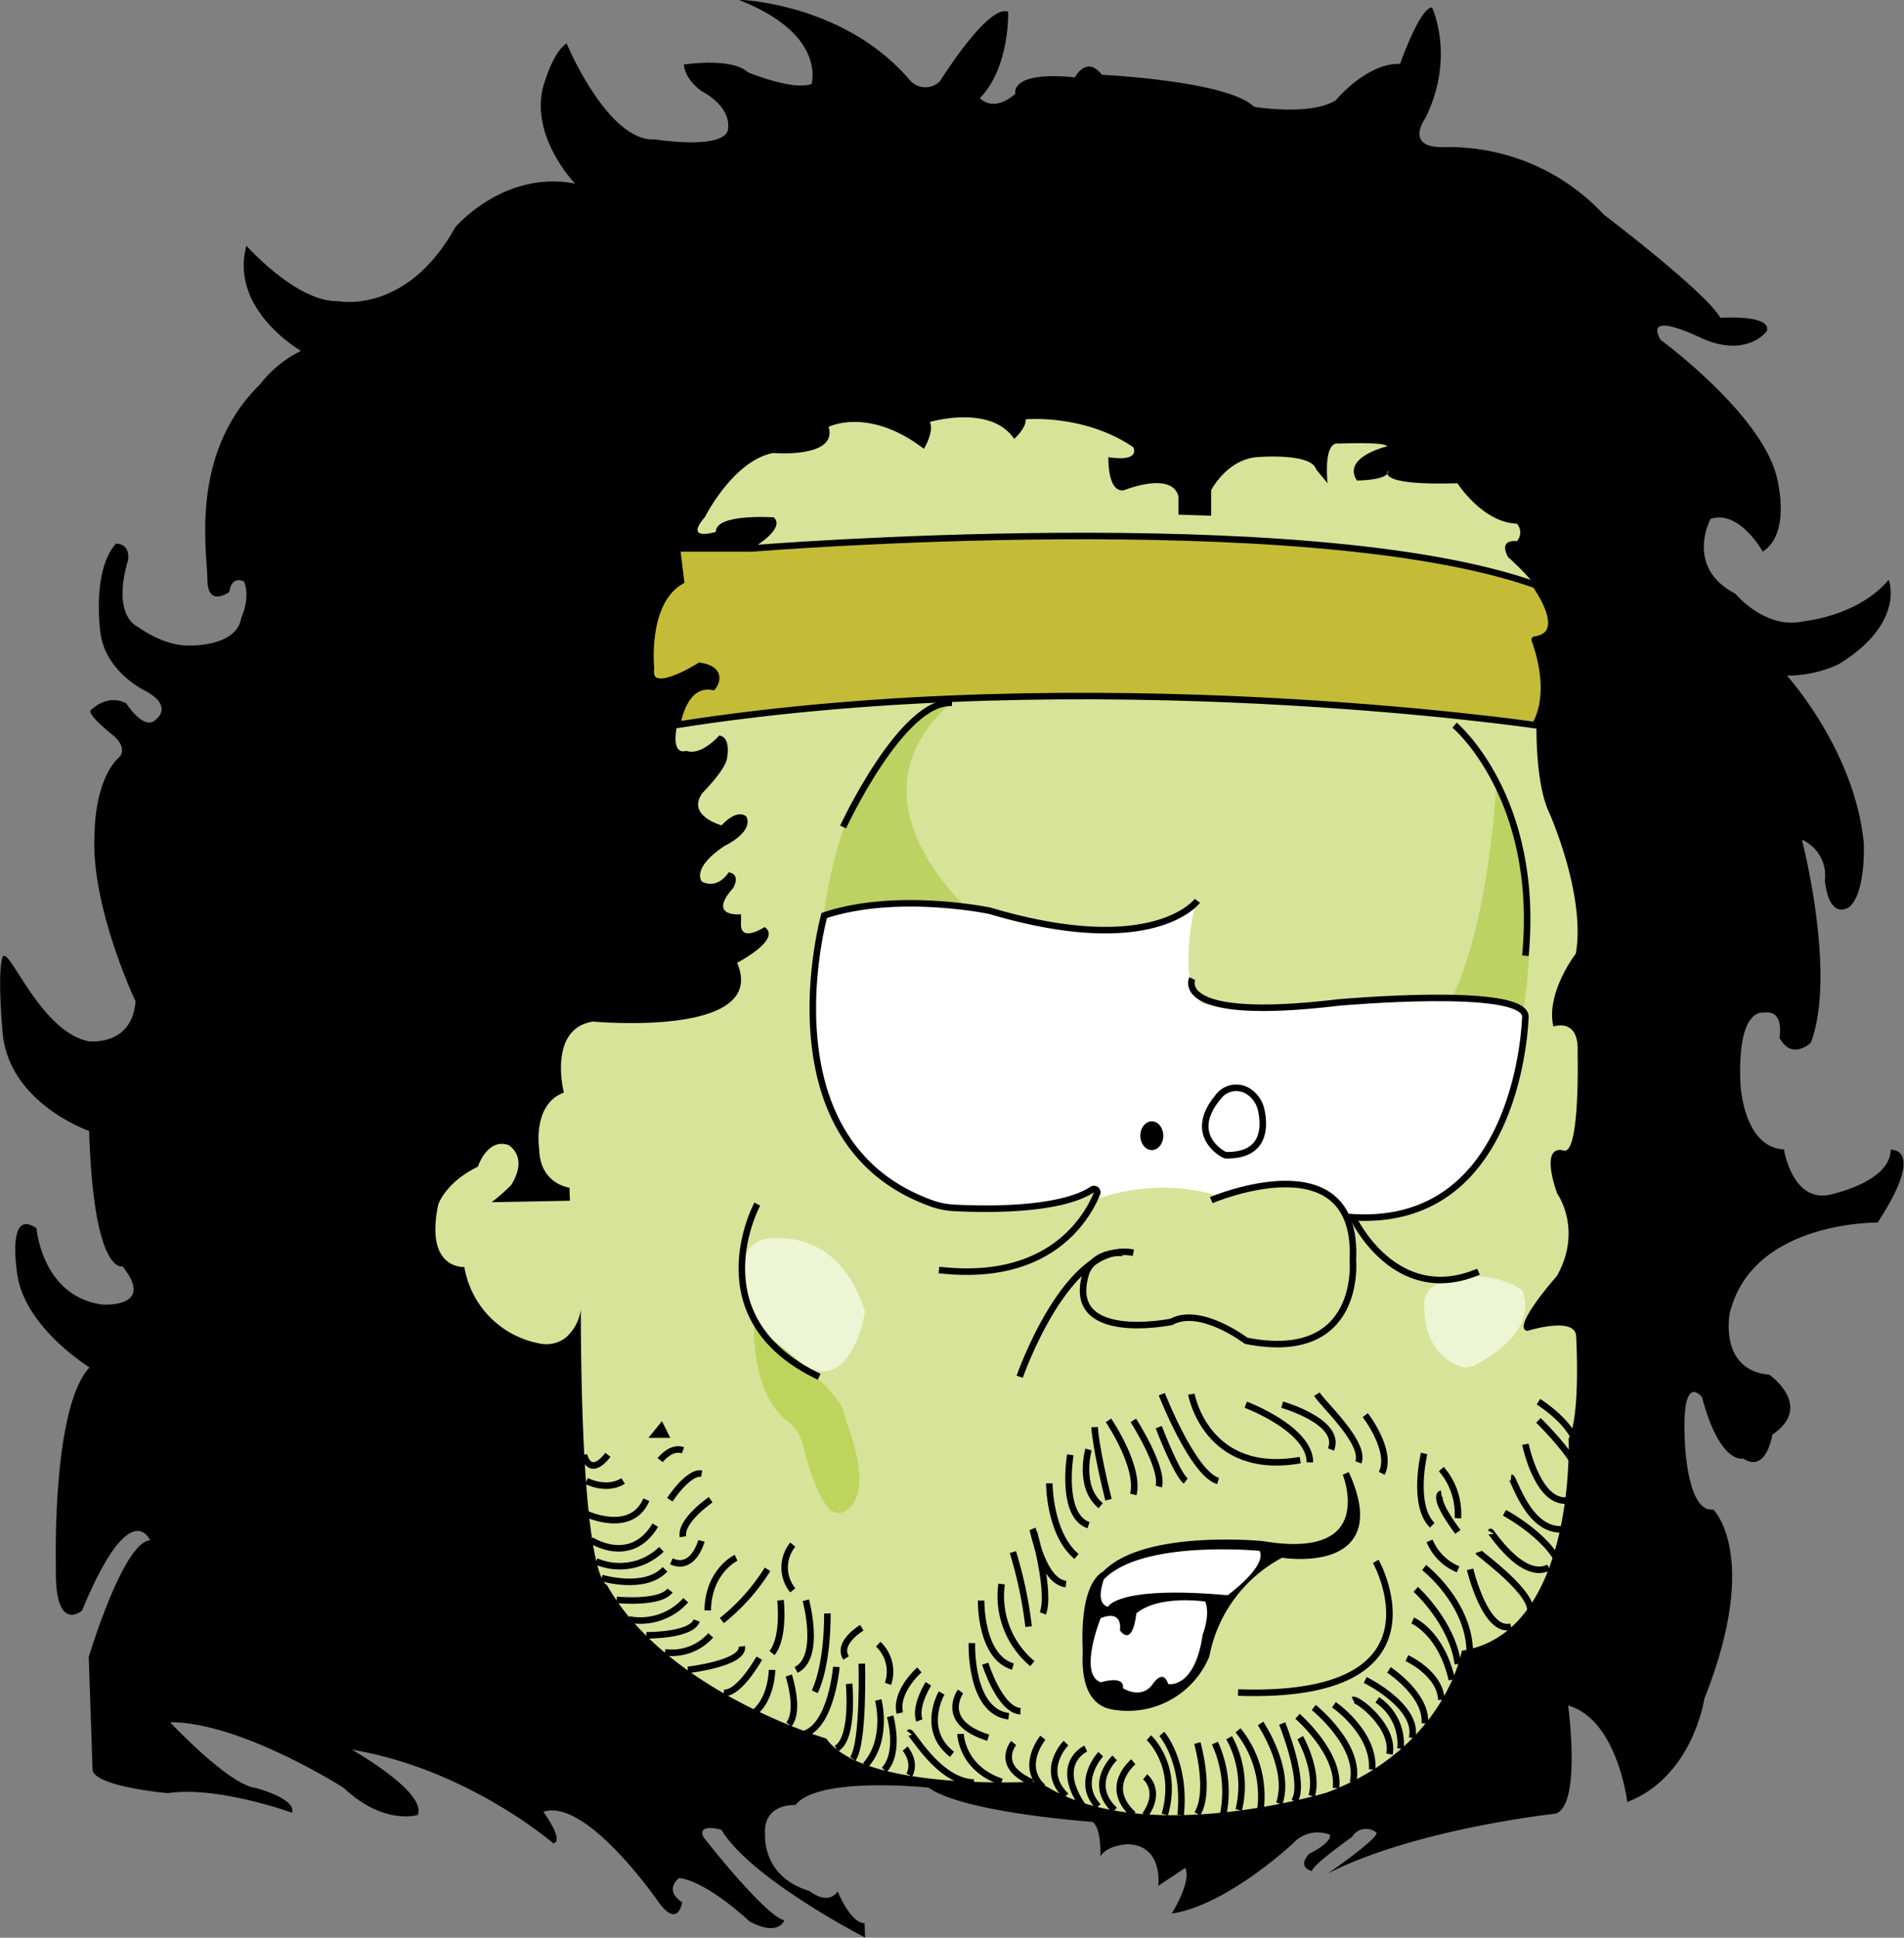 <svg id="Calque_1" data-name="Calque 1" xmlns="http://www.w3.org/2000/svg" viewBox="0 0 291.78 296.87"><rect x="0" y="0" width="291.78" height="296.87" fill="#808080" stroke="none"/><defs><style>.cls-1{fill:#d7e399;}.cls-2{fill:#bcd263;}.cls-3{fill:#fff;}.cls-4{fill:#c4bc37;}.cls-4,.cls-5,.cls-8{stroke:#000;}.cls-5{fill:none;}.cls-5,.cls-8{stroke-miterlimit:10;}.cls-6{fill:#eef5d4;}.cls-7{fill:#bfd45d;}</style></defs><title>arthur_tete</title><path d="M54.69,326.69l-.58-17.2s5.28-17.65,9.4-17.88c0,0-3-7.23-10.43,10.77,0,0-4.24,3.67-4-6.65,0,0-.69-24.42,5.16-30.61,0,0-9.52-5.84-11-13.76,0,0-1.95-10.89,2.87-7.56,0,0,.8,10.43,10.09,11.69,0,0,8.25.58,3.09-5.85,0,0-4.43,1.42-5.12-20.75,0,0-12.69-4.35-13.3-15.59,0,0-.7-7.71-.09-10.58,0-.13.06-.24.09-.35.77-2.52,5.58,11.16,13.15,12.77,0,0,6.72.91,7.26-6.12,0,0-7-14.75-6.27-25.83,0,0-.07-8.11,3.9-11.7,0,0,1.22-1.45-1.3-3.4,0,0-4.2-3.32-3.06-3.78,0,0,2.45-2.45,5.32-.92,0,0,2.82,4.47,4.62,2.37,0,0,2.71-2-1.91-4.4,0,0-5.85-2.86-6.65-8.63,0,0-1.45-9.48,2.33-13.8,0,0,2.22-.23,1.87,2.56,0,0-2.71,8,1.61,10.24,0,0,3.67,2.76,7.49,2.79,0,0,7.53.35,8.25-4.24,0,0,1.46-3,.42-5.58,0,0-1.87-1-2.25,1.61,0,0-3.33,2.48-3.36-1.91s-2.79-19.26,8.1-29.93a17.94,17.94,0,0,1,6.25-5.1s-11-6.25-8.37-16.11c0,0,7.68,8.66,14,8.49,0,0,10.49,2.23,18-11.3,0,0,7.44-8.81,18.37-6.7,0,0-7.68-7.91-4.47-16.13,0,0,1.26-4.13,3.17-5.35,0,0,6.3,15.13,13.53,14.71,0,0,11.61,1.84,11.23-2,0,0,.46-2.9-4.05-5.39,0,0-2.48-1.6-2.75-4.08,0,0,7.3-1.15,9.82,1.18,0,0,6.88,2.87,9.75,1.8,0,0,2.4-7.65-11.24-12.92,0,0,16.26.41,26.44,12.48a3.16,3.16,0,0,0,4.5,0S191.92,56.19,195,57.42c0,0,.3,8.48-4.32,13.22,0,0,1.91,2.37,5.43-.65,0,0-1-3.52,9.13-2.52,0,0,1.76-3.44,4.13-.39,0,0,19.33.92,23.31,4.9,0,0,8.64,1.45,12.53-1,0,0,4.74-5.73,9.86-5.58,0,0,3.06-8.71,4.9-8.63,0,0,3.59,7.56-1,16.89,0,0-3.36,4.58,2.68,4.51a32.33,32.33,0,0,1,24.62,10.32s15.73,11.92,17.87,15.82c0,0,8-.54,7.11,2.06,0,0-2.94,4.08-9.78,1.15-.54-.23-9.1-4.51-6.5.15,0,0,15.44,11.31,17.81,21,0,0,2.37,8.56-2.14,11.46,0,0-3.59-6.49-8-5,0,0-4,7.41,3.82,11.46,0,0,4.59,5.58,10.48,4.21,0,0,8.33-.77,13-6.35,0,0,2.67,6.58-7.64,12.92a18.67,18.67,0,0,1-7.95,1.76s10.39,11.46,11.77,25.61c0,0,.38,7.41-2.14,9.78,0,0-3.06,2.44-3.82-4a6,6,0,0,0-3.52-6.26s5.35,20.48,1.38,31.1c0,0-2.91,2.83-4.82-.76,0,0,.84-4.36-2.37-3.82,0,0-4.2-1.07-3.59,11.08,0,0,.46,9.56,6.65,9.86,0,0,1.22,7.87,6.72,7,0,0,9.57-1.83,9.64-6.95,0,0,5.57-.46-2,11.16,0,0-19.23-.31-22.67,13.91,0,0-1.71,8.71,6.08,9.4,0,0,6.88,4.81.46,9.17,0,0-.92,6-4.47,3.67,0,0-3.56,1-6.31-9.4,0,0-3.21-4.24-2.63,6.88,0,0,.34,10.89,4.35,10.32,0,0,7.34,7.1-1.37,29,0,0-1.72,11.93-11.81,15.82,0,0-1.49-12.61-9.06-14.79,0,0,2.1,15.52-2,16.59,0,0-21.41,2.29-34.86,9.17,0,0,7.8-5.35,7.49-6.27a2.48,2.48,0,0,0-3.74.65s-6,4.23-6.16,5.22c0,0-2.38-.48-.4-2.64,0,0,3.35-1.56,3.19-2.9a5.08,5.08,0,0,0-5.65,1.28s-10.13,9.52-18.61,10.78c0,0,3.09-4.93,2.06-7l-4.13,2.75s.81-6.19-4.64-6.36c0,0-3,0-4.24,1.84,0,0,.23-4.3-1.21-5.28,0,0-19.72-1.38-25.1-5.24,0,0-16.92-1.81-20.41,2.66,0,0-5.1-.34-4.65,4.7,0,0-.45,6.31,6.83,8.49,0,0,2.69,2.29,4.3.05,0,0,1.89,4.82,4.12,4.88l.06,2.18s-17.54-9-22-16.51c0,0-3.79-1.09-2.75,1.14,0,0,9.34,12,12.38,12.73,0,0-.86,2.58-5.33.17,0,0-6.42-6.08-10.78-6.65,0,0-2.47,1.78.46,3.73,0,0-.63,4.3-3.84-.35,0,0-10.89-15.7-17.43-13.53,0,0,3.33,4.59,1.49,4.82,0,0-13.07-11.35-30.84-14.33,0,0,11.58,6.53,10.09,10,0,0-5.16,1.66-11.35-4.15,0,0-15.71-10.06-26.6-10.06,0,0,8.94,9.57,13.07,10.06,0,0,6.31,1.63,5.62,3.81,0,0-11.35-4.13-19-3C66.27,330.36,54.77,329.33,54.69,326.69Z" transform="translate(-40.51 -55.62)"/><path class="cls-1" d="M129.51,254.39a6.93,6.93,0,0,1-2.37,6.22,4.9,4.9,0,0,1-4,.83,14.33,14.33,0,0,1-11.47-11.71s-6.11.46-4-9.57c0,0,1.09-3.38,6.07-5.79,0,0,1.43-4.42,4.67-3.33,0,0,3.19,1.72.43,6.14a25.54,25.54,0,0,1-3,2.63l12-.23-.06-2s-4.52-.52-4.64-5.91c0,0-1.09-6.88,3.78-8.65,0,0-2.52-9.82,4.48-10.89,0,0,27,2.52,22.07-9,0,0,6.93-3.59,4.21-5.48,0,0-3.84,2.55-3.61-.66l0-1.29s-5.25.52-1.23-4c0,0,1.32-2.07-.66-2.44,0,0-1.55,2.67-4.1,1.44,0,0-1.78-2,3.52-5.51,0,0,4.39-2.06,3.3-4.44,0,0-1.23-1.43-3.81,1.32,0,0-5.5-1.49-2.9-5,0,0,3.7-3.69,3.76-5.48,0,0,.61-3-1.22-3.29,0,0-2.72,3.19-5.07,2.35,0,0-2.39,1-1.37-4,0,0,1.05-6.67,5.48-5.83,0,0,2.06-2.37-2-3.21,0,0-8.18,5.22-7.49.38.08-.53-1.14-9.71,4.59-13.37l-.61-5H155.8s5.2-3,3.28-4.74c0,0-8.94-.61-8.86,2.22,0,0-5,1.57-1.68-2.27,0,0,4.35-8.66,10.47-9.81,0,0,9.93.84,8.48-4,0,0,6.12-3.13,14.6,3.36,0,0,1.61-2.58.92-4.11,0,0,9.32-2.76,12.92,2.59,0,0,1.91-1.69,1.75-3,0,0,9-.84,16.51,4.28,0,0,1.23,2.3-3.82,1.53,0,0-.19,5.51,2.41,5.05,0,0,7.37-3,8.33,1v2.75l5,.16v-3.9s2.46-4.8,7.16-5.08c0,0,8.2-.69,8.94,1.89l1.74,2.12s-.72-6.5,1.72-6.08c0,0,7.15-.3,7.42.42,0,0-7,1.65-4.63,5.24,0,0,4.9,0,4.82-1.49,0,0-2.26,2.29,10.58,1.91,0,0,3.83,6,9.1,6.19a2,2,0,0,1,0,2.69s-2.89-.48-1.34,2.44c0,0,6.46,5.57,6.54,9.09,0,0,.65,4-2.52,3.59,0,0,3.21,7.22.34,12.61,0,0-.29,9.19,1.95,13.89,0,0,5.62,12.56,4.07,21.56,0,0-4.64,6-3.44,11.17,0,0,4-1.43,3.71,4,0,0,.42,15.76-2.16,15,0,0-3.67-1.38-1,6.53,0,0,4,5.51,0,12.67,0,0-7.16,8.08-4.52,8.43,0,0,7.1-2.24,7.45.69,0,0,.74,12.32-1.15,15.82,0,0,1.21,29.75-16.37,32.5,0,0-2.45,14.83-20.64,21.71,0,0-29,8.86-44.18-1.68,0,0-26.75,1.68-32.56-6.58,0,0-24.46-7.18-33.63-23.54C133.48,298.34,129.51,298.5,129.51,254.39Z" transform="translate(-40.51 -55.62)"/><path class="cls-2" d="M192.18,197.91s-23.9-18.14-6.25-34.31c0,0-16.22,2.7-19.7,36.07Z" transform="translate(-40.51 -55.62)"/><path class="cls-2" d="M269.76,176.55s-1.68,33.28-12.8,39.24H273S279.16,188.93,269.76,176.55Z" transform="translate(-40.51 -55.62)"/><path class="cls-3" d="M223.67,194.16s-3.06,12.69,1.3,15.29c0,0,13.45,1.53,19.95-.46,0,0,30.8-2.37,29.27,2.91,0,0-.32,32-27.37,30.14,0,0-3.62-8.59-19.65-3.16,0,0-7.93-3.19-18.59.42,0,0,1.08-3.38-3.21-.06,0,0-15.42,3.11-22.19.72,0,0-16.57-6.11-17.43-22.85,0,0-1.89-21,2.76-21.78,0,0,18.51-3.15,26.71.69C195.22,196,216.47,201.48,223.67,194.16Z" transform="translate(-40.51 -55.62)"/><path class="cls-4" d="M275.76,166.72s-68.06-10-131.48-.05c0,0,.92-6.67,5.48-5.83,0,0,2-2.53-2-3.21,0,0-8.16,5.22-7.49.38,0,0-1.08-10.07,4.59-13.37l-.61-5H155.8s84.65-6.9,120,5.59c0,0,5.58,7.6-.11,8.4C275.65,153.58,278.86,161.26,275.76,166.72Z" transform="translate(-40.51 -55.62)"/><path class="cls-5" d="M224,193.63s-6.58,9-31.8,1.53c0,0-14.22-3-25.38.72,0,0-9.65,34.69,16.38,44.08a11.91,11.91,0,0,0,3.49.71c4.37.24,16.11.52,21.2-2.8a.5.5,0,0,1,.74.6c-1.68,4.05-7.48,13.66-24.23,11.72" transform="translate(-40.51 -55.62)"/><path class="cls-5" d="M223.21,205.55s-3.21,6.73,22.32,3.67c0,0,28.59-2.6,28.74,2.14,0,0-.69,33.17-27.45,30.68" transform="translate(-40.51 -55.62)"/><path class="cls-5" d="M212.51,247.59c-4.28-.3-5.5,2.86-5.5,2.86-3.67,11.1,13,7.69,13,7.69,4.44-2.45,11.47,2.9,11.47,2.9,17.88,3.52,16.35-12.38,16.35-12.38.92-18.8-21.7-9.17-21.7-9.17" transform="translate(-40.51 -55.62)"/><path class="cls-5" d="M228.33,232.61c-.24,0-6.07-3-1.16-8.91a3.45,3.45,0,0,1,4.43-1,4.52,4.52,0,0,1,2.19,3C234.33,228.22,234.45,232.72,228.33,232.61Z" transform="translate(-40.51 -55.62)"/><ellipse cx="176.51" cy="174" rx="1.76" ry="2.2"/><path class="cls-6" d="M158.07,245.4c4.1-.46,11.53.35,15,11.15,0,0-2.45,15.71-12.24,6a13.27,13.27,0,0,1-6.25-13.91A4,4,0,0,1,158.07,245.4Z" transform="translate(-40.51 -55.62)"/><path class="cls-6" d="M266.51,264.77c2.81-1.43,9.5-5.55,7.3-11.48,0,0-5.49-4.19-13.27-.78a3,3,0,0,0-1.76,2.61c-.11,2.72.41,7.74,5.27,9.77A2.94,2.94,0,0,0,266.51,264.77Z" transform="translate(-40.51 -55.62)"/><path class="cls-7" d="M156.07,258.67c0,.12-.55,10.34,5.23,14.77a6,6,0,0,1,2.18,3.27c.75,3,2.26,8.13,4.1,10.1a2,2,0,0,0,2.31.4c1.65-.86,4-3.72.49-13.34-.24-.65-.4-1.34-.59-2-.35-1.23-2.46-4.76-13.72-13.18Z" transform="translate(-40.51 -55.62)"/><path class="cls-5" d="M156.56,240.1s-9.48,17.43,9.48,26.45" transform="translate(-40.51 -55.62)"/><path class="cls-5" d="M196.77,266.55s7.33-21.1,17.42-19" transform="translate(-40.51 -55.62)"/><path class="cls-5" d="M247.86,242.17s6.38,13.73,19.22,8.28" transform="translate(-40.51 -55.62)"/><path class="cls-5" d="M263.42,166.72s13.14,11,10.85,35.32" transform="translate(-40.51 -55.62)"/><path class="cls-5" d="M169.71,182.32s9.08-19.57,16.69-19" transform="translate(-40.51 -55.62)"/><path class="cls-8" d="M246.75,281.37s5.58,13.92-12.73,10.86c0,0-27.32-2.75-26.09,10.39,0,0-3.67,13,2.9,14.37a13,13,0,0,0,14.52-7.72,22.18,22.18,0,0,1,11.54-15.51S253.71,296.58,246.75,281.37Z" transform="translate(-40.51 -55.62)"/><path class="cls-3" d="M209.68,297.58s-1.45,3.67.62,4.2c0,0,1.45-3.28,18.34-1.76,0,0,6.11-4.43,4.89-6.8C233.53,293.22,215.57,291.46,209.68,297.58Z" transform="translate(-40.51 -55.62)"/><path class="cls-3" d="M209.19,303.52s-3.48,8.58,0,9.84c0,0,3.7-1.17,3.4.9,0,0,2.75,1.81,4.51-.54,0,0,1.6-2.62,2.44-.09,0,0,4.05.82,5.28-7.58,0,0,1.22-3.08.38-5.06,0,0-7-1.09-10.55,1.8,0,0-.46,5.24-2.52,2.62C212.13,305.41,212.74,302.16,209.19,303.52Z" transform="translate(-40.51 -55.62)"/><path class="cls-5" d="M251.34,294.83s11.92,21.24-21.1,20.1" transform="translate(-40.51 -55.62)"/><path class="cls-5" d="M130.38,287.57s6.88,3.21,9.18-2.18" transform="translate(-40.51 -55.62)"/><path class="cls-5" d="M131.07,291.58s6.08,4,9.86-2.29" transform="translate(-40.51 -55.62)"/><path class="cls-5" d="M130.38,282.52s3.1,1.61,5.62,0" transform="translate(-40.51 -55.62)"/><path class="cls-5" d="M130,278.51s.8,3.67,3.67,0" transform="translate(-40.51 -55.62)"/><path class="cls-5" d="M131.87,294.83a9.17,9.17,0,0,0,10-1.84" transform="translate(-40.51 -55.62)"/><path class="cls-5" d="M132.71,297.38s6.62,2,9.71-1.33" transform="translate(-40.51 -55.62)"/><polygon class="cls-5" points="101.34 218.65 100.42 219.79 101.91 219.79 101.34 218.65"/><path class="cls-5" d="M141.68,279.32s1.66-2.19,3.49-1.5" transform="translate(-40.51 -55.62)"/><path class="cls-5" d="M143.16,285.39s2.82-4.36,4.88-4" transform="translate(-40.51 -55.62)"/><path class="cls-5" d="M149.42,285.39s-4.7,3.2-4.25,5.67" transform="translate(-40.51 -55.62)"/><path class="cls-5" d="M148,291.69s-1.2,4.67-4.61,3.14" transform="translate(-40.51 -55.62)"/><path class="cls-5" d="M135,300.73s6.64.67,8.19-1.43" transform="translate(-40.51 -55.62)"/><path class="cls-5" d="M145.6,300.79a9.35,9.35,0,0,1-8.74,2.94" transform="translate(-40.51 -55.62)"/><path class="cls-5" d="M153.31,294.28s-4.24,2-4.35,8.07" transform="translate(-40.51 -55.62)"/><path class="cls-5" d="M139.56,306.16s6.84.09,7.72-2.26" transform="translate(-40.51 -55.62)"/><path class="cls-5" d="M158.13,296.05a31,31,0,0,1-7,7.85" transform="translate(-40.51 -55.62)"/><path class="cls-5" d="M142.42,308.77a7.93,7.93,0,0,0,7-2.6" transform="translate(-40.51 -55.62)"/><path class="cls-5" d="M162,292.27a5.54,5.54,0,0,0,0,7" transform="translate(-40.51 -55.62)"/><path class="cls-5" d="M160.12,300.79s.65,5.67-1.3,8.09" transform="translate(-40.51 -55.62)"/><path class="cls-5" d="M145.92,311.46s8.69-1,8.27-3.6" transform="translate(-40.51 -55.62)"/><path class="cls-5" d="M156.87,309.66s-3.09,5.55-5.45,5.31" transform="translate(-40.51 -55.62)"/><path class="cls-5" d="M164,300.79s2.4,8.78-1.49,10.67" transform="translate(-40.51 -55.62)"/><path class="cls-5" d="M158.82,311.46s0,4.33-2.75,6.61" transform="translate(-40.51 -55.62)"/><path class="cls-5" d="M161.39,312.32s1.77,5.46,0,7.49" transform="translate(-40.51 -55.62)"/><path class="cls-5" d="M168.68,311s-.76,9.18-5.08,10.32" transform="translate(-40.51 -55.62)"/><path class="cls-5" d="M172.58,305s-3.9,2.31-2.41,4.63" transform="translate(-40.51 -55.62)"/><path class="cls-5" d="M167.3,302.81s.16,7.52-1.93,12" transform="translate(-40.51 -55.62)"/><path class="cls-5" d="M170.63,313.59s.8,8.39-1.95,9.93" transform="translate(-40.51 -55.62)"/><path class="cls-5" d="M172.58,310.5s.34,12.19-1.38,14.58" transform="translate(-40.51 -55.62)"/><path class="cls-5" d="M175.1,307.52a5.78,5.78,0,0,1,1.49,6.07" transform="translate(-40.51 -55.62)"/><path class="cls-5" d="M175.1,316.07s1.6,6-1.95,10" transform="translate(-40.51 -55.62)"/><path class="cls-5" d="M181.4,311.46s-3.78,3.3-3,6.61" transform="translate(-40.51 -55.62)"/><path class="cls-5" d="M176.92,318.57s1.6,5.56-.91,8.2" transform="translate(-40.51 -55.62)"/><path class="cls-5" d="M179.86,321.08c.28-.38,4.41,7.53,9.91,7.64" transform="translate(-40.51 -55.62)"/><path class="cls-5" d="M179.22,323.52s1.73,2,.64,4.05" transform="translate(-40.51 -55.62)"/><path class="cls-5" d="M187.71,321.27s.11,5.28,6.3,7.34" transform="translate(-40.51 -55.62)"/><path class="cls-5" d="M184.81,315s-3.27,5.61,1.59,9.4" transform="translate(-40.51 -55.62)"/><path class="cls-5" d="M182.78,313.59s-2.18,3.44-1.38,5.62" transform="translate(-40.51 -55.62)"/><path class="cls-5" d="M187.71,314.77s-3.44,4.67,4.24,7.08" transform="translate(-40.51 -55.62)"/><path class="cls-5" d="M195.85,322.67s-3,3.53,2.87,6.05" transform="translate(-40.51 -55.62)"/><path class="cls-5" d="M189.45,307.35s-.39,10.47,5.64,11.22" transform="translate(-40.51 -55.62)"/><path class="cls-5" d="M203.87,322.67s-4.09,4.1,0,8.1" transform="translate(-40.51 -55.62)"/><path class="cls-5" d="M200.32,321.85s-3.55,4.35,0,7.56" transform="translate(-40.51 -55.62)"/><path class="cls-5" d="M206.9,323.52s-5,2.22-.42,8.87" transform="translate(-40.51 -55.62)"/><path class="cls-5" d="M209.19,324.37s-3.94,4.24-.39,8" transform="translate(-40.51 -55.62)"/><path class="cls-5" d="M190.86,300.83s-.17,8.63,4.87,10.12" transform="translate(-40.51 -55.62)"/><path class="cls-5" d="M191.49,310.5s2.22,7.13,5.41,7.29" transform="translate(-40.51 -55.62)"/><path class="cls-5" d="M211.33,324.94s-4.25,4,0,8" transform="translate(-40.51 -55.62)"/><path class="cls-5" d="M214.19,325.54s-4.7,3.81,0,8.08" transform="translate(-40.51 -55.62)"/><path class="cls-5" d="M194,298.31a13.49,13.49,0,0,0,4.71,12.19" transform="translate(-40.51 -55.62)"/><path class="cls-5" d="M216.57,321.85s4.62,4.18,2.44,11.77" transform="translate(-40.51 -55.62)"/><path class="cls-5" d="M216,327.84s2.64,2.09,0,5.86" transform="translate(-40.51 -55.62)"/><path class="cls-5" d="M218.55,321.27s3.72,4.23,2.89,12.43" transform="translate(-40.51 -55.62)"/><path class="cls-5" d="M224,322.67s2.1,7.39,0,10.85" transform="translate(-40.51 -55.62)"/><path class="cls-5" d="M195.73,293.41a64.65,64.65,0,0,1,2.41,11.42" transform="translate(-40.51 -55.62)"/><path class="cls-5" d="M208.25,282.88" transform="translate(-40.51 -55.62)"/><path class="cls-5" d="M198.74,289.86c.2.46,1.58,8.07,5.13,8.45" transform="translate(-40.51 -55.62)"/><path class="cls-5" d="M198.94,290.32s2.64,9.28,1.38,12.49" transform="translate(-40.51 -55.62)"/><path class="cls-5" d="M226.69,322.67a18,18,0,0,1,1,12.13" transform="translate(-40.51 -55.62)"/><path class="cls-5" d="M228.87,321.85a15.34,15.34,0,0,1,1.47,11.07" transform="translate(-40.51 -55.62)"/><path class="cls-5" d="M230.24,320.72a16.08,16.08,0,0,1,3.45,12" transform="translate(-40.51 -55.62)"/><path class="cls-5" d="M201.31,282.88s0,7.71,4.17,11.2" transform="translate(-40.51 -55.62)"/><path class="cls-5" d="M236.55,331.93c1.83-5.27-2.86-12.26-2.86-12.26" transform="translate(-40.51 -55.62)"/><path class="cls-5" d="M237,319.67s3.7,9.17,1.86,11.92" transform="translate(-40.51 -55.62)"/><path class="cls-5" d="M239.35,318.57s6.55,5.68,5.89,11" transform="translate(-40.51 -55.62)"/><path class="cls-5" d="M239.76,321.85s2.85,5,1.77,8.92" transform="translate(-40.51 -55.62)"/><path class="cls-5" d="M204.53,278.51s-1.57,9.28,2.79,10.78" transform="translate(-40.51 -55.62)"/><path class="cls-5" d="M208.25,274.27s.16,3.21,2.13,11.12" transform="translate(-40.51 -55.62)"/><path class="cls-5" d="M207.32,277.69s-1.65,5.75,1.87,8.61" transform="translate(-40.51 -55.62)"/><path class="cls-5" d="M210.38,273.23s4.84,7.11,3.81,11.35" transform="translate(-40.51 -55.62)"/><path class="cls-5" d="M241.84,317.22s7.35,5.89,6,11.5" transform="translate(-40.51 -55.62)"/><path class="cls-5" d="M244.93,316.8s6.23,4.25,5.86,9.92" transform="translate(-40.51 -55.62)"/><path class="cls-5" d="M214.19,273.23s4.68,7.32,3.89,10.14" transform="translate(-40.51 -55.62)"/><path class="cls-5" d="M218.55,269.22s4.74,12.15,8.62,13.3" transform="translate(-40.51 -55.62)"/><path class="cls-5" d="M218.08,274.27s2.76,7.22,4.14,8.25" transform="translate(-40.51 -55.62)"/><path class="cls-5" d="M247.87,316.07c.6-.3,6.4,4.06,5.57,8.3" transform="translate(-40.51 -55.62)"/><path class="cls-5" d="M257.47,299.12s5.61,5.08,6.45,11.44" transform="translate(-40.51 -55.62)"/><path class="cls-5" d="M249.73,313s8.27,4.07,7.18,8.89" transform="translate(-40.51 -55.62)"/><path class="cls-5" d="M251.57,316.05a8.09,8.09,0,0,1,3.56,7.47" transform="translate(-40.51 -55.62)"/><path class="cls-5" d="M257,303.9s4.34,1.78,6,9.06" transform="translate(-40.51 -55.62)"/><path class="cls-5" d="M253.36,311.46s5.89,3.86,5.49,8.21" transform="translate(-40.51 -55.62)"/><path class="cls-5" d="M256.11,309.66s5.12,2.32,5.28,6.39" transform="translate(-40.51 -55.62)"/><path class="cls-5" d="M223.08,269.22s2.23,12.64,16.68,10.1" transform="translate(-40.51 -55.62)"/><path class="cls-5" d="M231.42,270.83s9.83,3.68,9.83,8.83" transform="translate(-40.51 -55.62)"/><path class="cls-5" d="M237,270.83s9.2,2.6,7.48,6.86" transform="translate(-40.51 -55.62)"/><path class="cls-5" d="M242.32,269.22c.88,1.49,7.48,7.46,6.36,10.44" transform="translate(-40.51 -55.62)"/><path class="cls-5" d="M249.73,272.43s4.25,5.47,2.53,8.92" transform="translate(-40.51 -55.62)"/><path class="cls-5" d="M258.75,278.3s-1.9,7.89,1.25,11" transform="translate(-40.51 -55.62)"/><path class="cls-5" d="M261.39,280.69a10.49,10.49,0,0,1,2.53,7.53" transform="translate(-40.51 -55.62)"/><path class="cls-5" d="M261.39,284.46s-1.63.24,2.53,5.86" transform="translate(-40.51 -55.62)"/><path class="cls-5" d="M259.59,291.69a8,8,0,0,0,4.37,4.36" transform="translate(-40.51 -55.62)"/><path class="cls-5" d="M258.75,295.78s7,5.4,7,13.1" transform="translate(-40.51 -55.62)"/><path class="cls-5" d="M265.79,296.05s2.36,9.88,6.28,8.78" transform="translate(-40.51 -55.62)"/><path class="cls-5" d="M267.08,293.41c.08.23,8.91,6.54,7.88,9.4" transform="translate(-40.51 -55.62)"/><path class="cls-5" d="M268.93,290.32c.07-.12,4.82,7.49,8.92,5.46" transform="translate(-40.51 -55.62)"/><path class="cls-5" d="M271.06,287.39s7.68,4.07,8.94,9.18" transform="translate(-40.51 -55.62)"/><path class="cls-5" d="M272.07,282c.48.06,2.77,8.78,8.39,7.86" transform="translate(-40.51 -55.62)"/><path class="cls-5" d="M274.27,276.89s2,9.87,7,8.5" transform="translate(-40.51 -55.62)"/><path class="cls-5" d="M276.27,273.23s7.74,7.48,6.71,10.56" transform="translate(-40.51 -55.62)"/><path class="cls-5" d="M276.27,270.37s5.67,3.52,6,7.32" transform="translate(-40.51 -55.62)"/><path d="M206.57,310.05s-1.27-10.8,2.86-13.61" transform="translate(-40.51 -55.62)"/></svg>